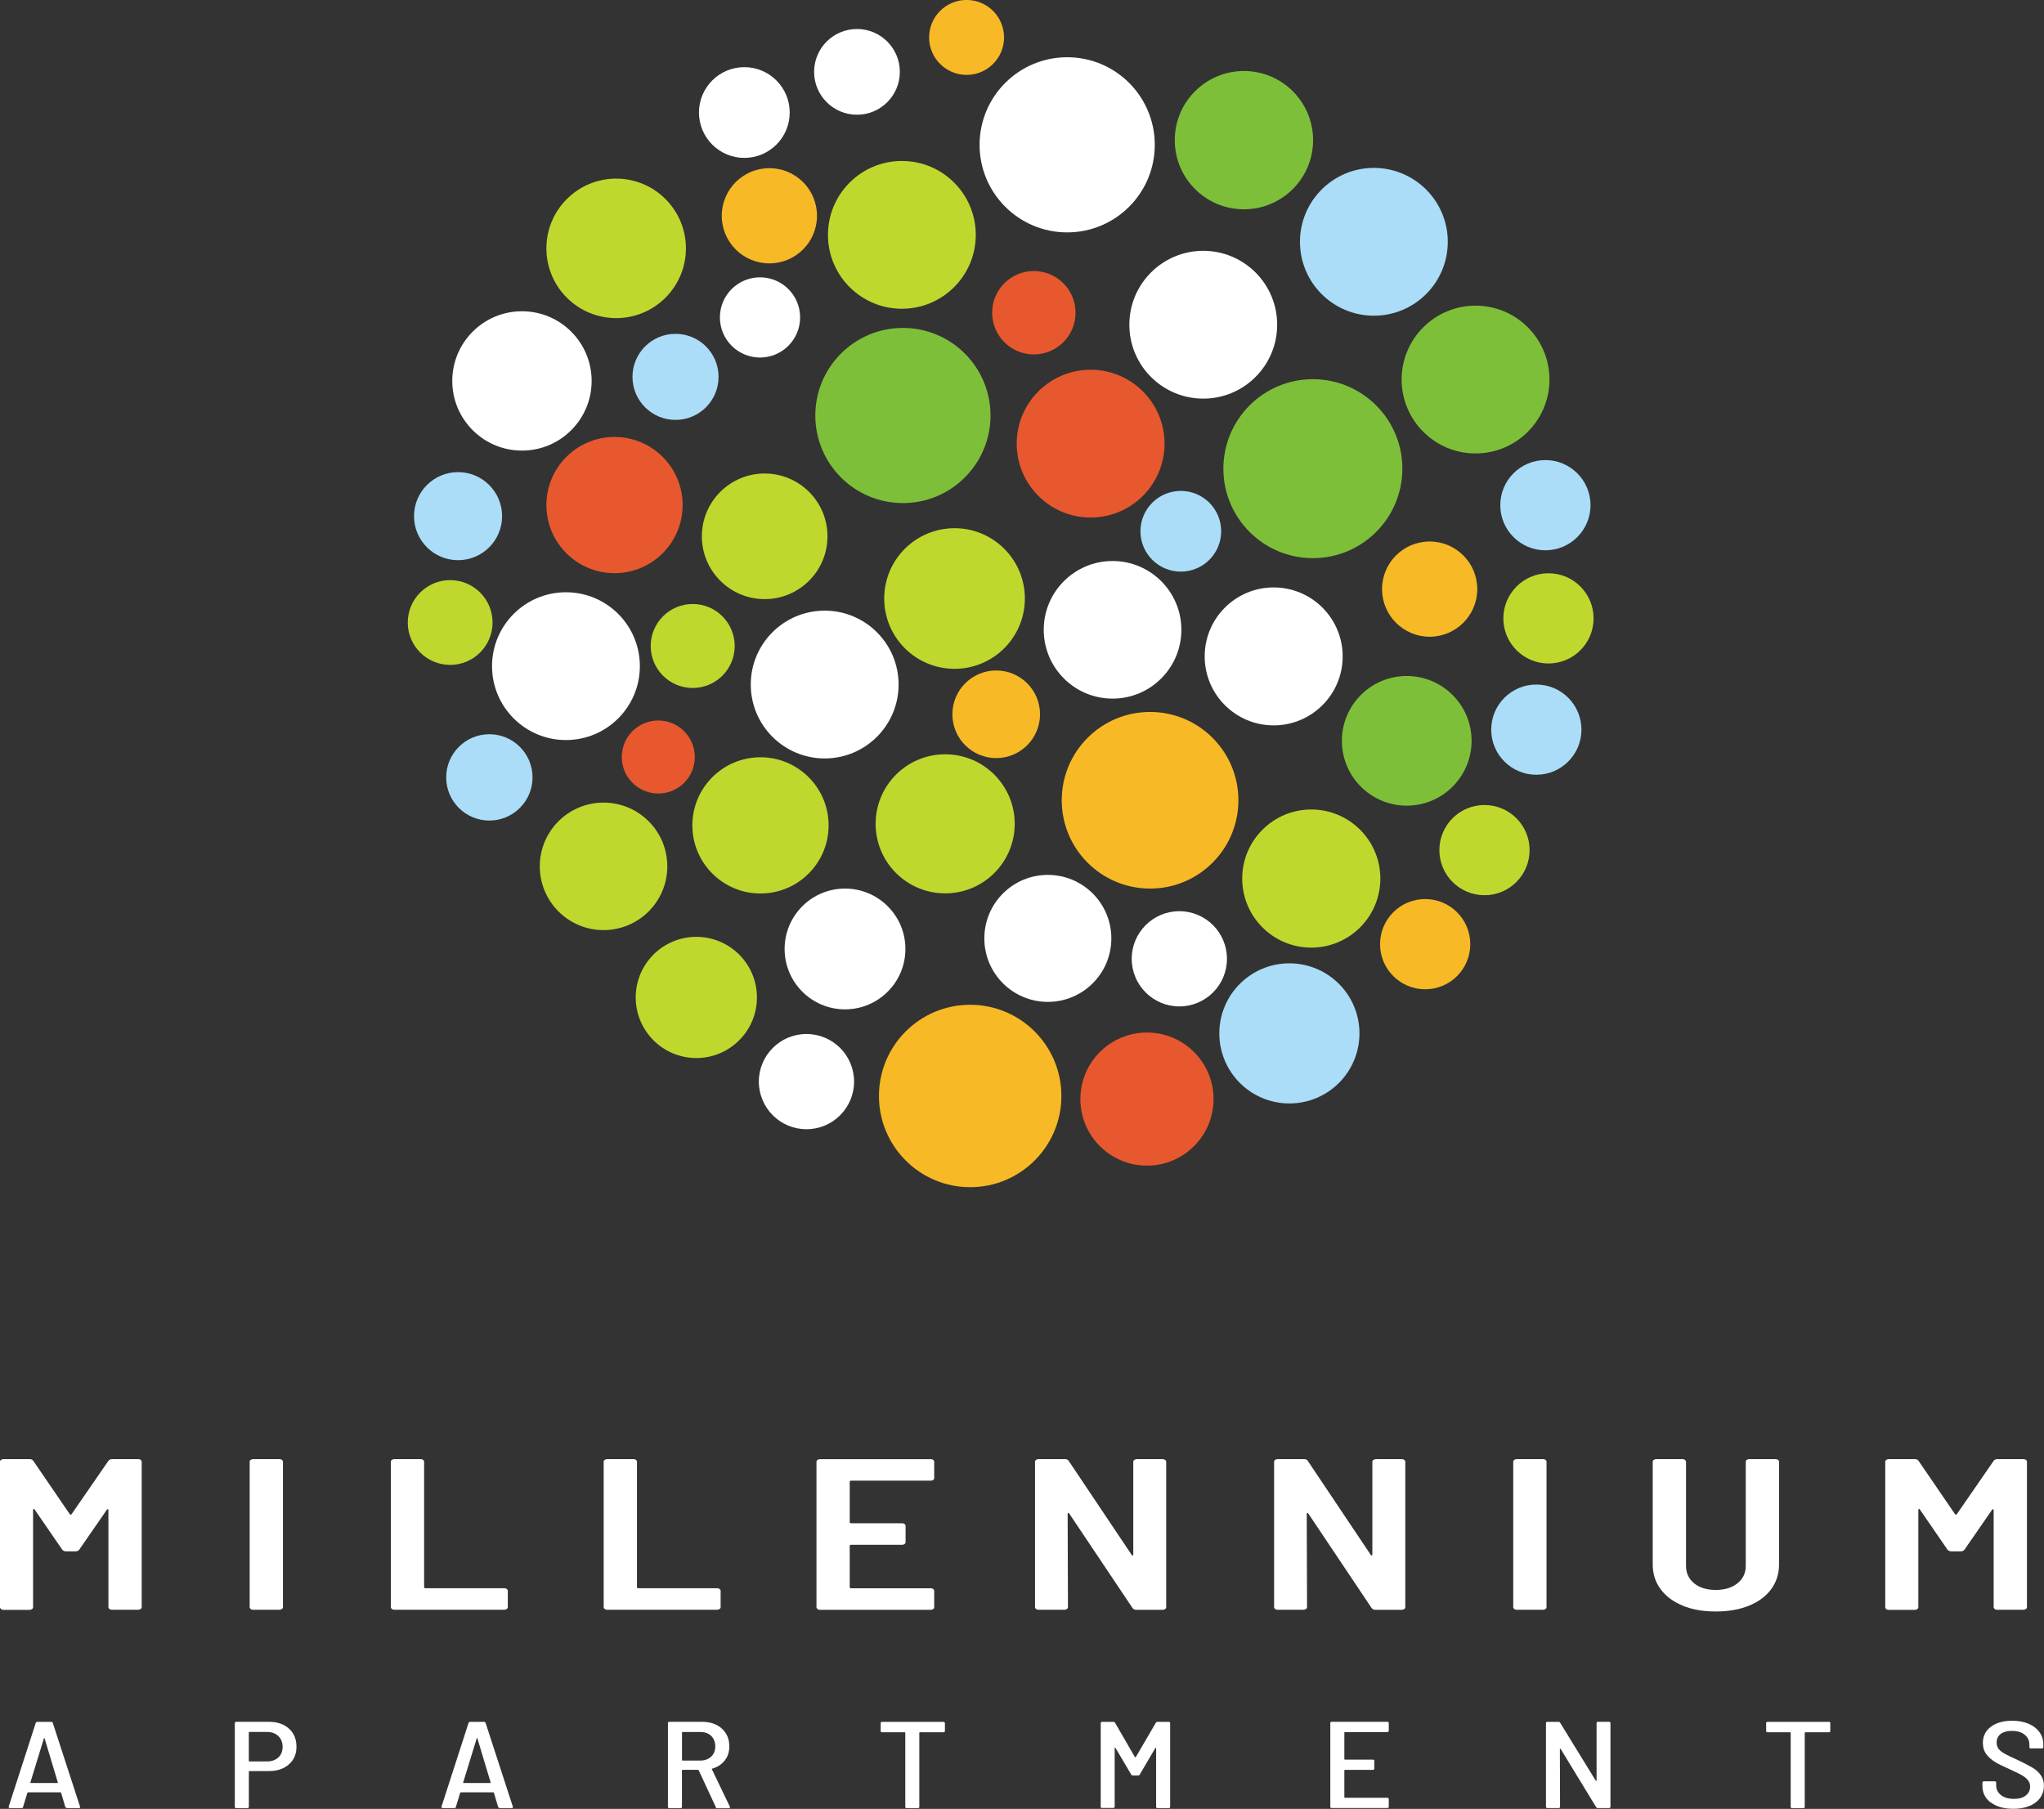 <?xml version="1.0" encoding="UTF-8"?>
<svg id="Layer_1" xmlns="http://www.w3.org/2000/svg" viewBox="0 0 473.45 419.07">
  <rect x="0" y="0" width="473.45" height="419.07" fill="#333333" stroke="none"/>
  <defs>
    <style>
      .cls-1 {
        fill: #f8b926;
      }

      .cls-2 {
        fill: #c0d72e;
      }

      .cls-3 {
        fill: #e7582e;
      }

      .cls-4 {
        fill: #fff;
      }

      .cls-5 {
        fill: #7ebf39;
      }

      .cls-6 {
        fill: #c0d82e;
      }

      .cls-7 {
        fill: #abddf8;
      }
    </style>
  </defs>
  <g>
    <g>
      <path class="cls-4" d="M15.13,418.64l-.98-3.32s-.05-.09-.16-.09h-7.48s-.14.04-.16.09l-1.01,3.32c-.02.16-.14.25-.38.25h-2.65c-.11,0-.2-.04-.25-.09s-.07-.13-.05-.24l6.27-19.4c.04-.16.16-.25.38-.25h3.19c.2,0,.33.09.38.25l6.31,19.4.04.09c0,.14-.11.24-.34.24h-2.68c-.2,0-.33-.09-.38-.25h-.05ZM7.05,413.04s.07.04.13.04h6.09s.09,0,.13-.04.04-.05,0-.07l-3.08-10.27s-.04-.05-.07-.05-.04.02-.07.05l-3.15,10.27v.07h.04-.02Z"/>
      <path class="cls-4" d="M66.93,400.47c1.16,1.05,1.74,2.45,1.74,4.19s-.58,3.06-1.74,4.09c-1.16,1.03-2.7,1.56-4.62,1.56h-4.53c-.09,0-.14.04-.14.11v8.19c0,.2-.11.29-.34.29h-2.57c-.22,0-.34-.09-.34-.29v-19.42c0-.18.11-.29.34-.29h7.59c1.92,0,3.46.53,4.62,1.58h-.01ZM64.46,407.17c.67-.62,1-1.43,1-2.46s-.33-1.88-1-2.52-1.54-.94-2.63-.94h-4.06c-.09,0-.14.04-.14.11v6.61s.04.11.14.11h4.06c1.09,0,1.96-.31,2.63-.92v.02h0Z"/>
      <path class="cls-4" d="M115.38,418.64l-.98-3.32s-.05-.09-.16-.09h-7.48s-.14.04-.16.09l-1.01,3.32c-.02.16-.14.25-.38.25h-2.65c-.11,0-.2-.04-.25-.09s-.07-.13-.05-.24l6.27-19.4c.04-.16.16-.25.38-.25h3.19c.2,0,.33.09.38.25l6.31,19.4.04.09c0,.14-.11.24-.34.24h-2.68c-.2,0-.33-.09-.38-.25h-.05ZM107.3,413.04s.07.04.13.04h6.09s.09,0,.13-.04.04-.05,0-.07l-3.08-10.27s-.04-.05-.07-.05-.04.02-.07.05l-3.15,10.27v.07h.04-.02Z"/>
      <path class="cls-4" d="M165.8,418.66l-3.97-8.55s-.07-.09-.14-.09h-3.59c-.09,0-.14.04-.14.11v8.48c0,.2-.11.29-.34.29h-2.57c-.22,0-.34-.09-.34-.29v-19.42c0-.18.11-.29.34-.29h7.59c1.9,0,3.42.53,4.57,1.58,1.16,1.05,1.72,2.41,1.72,4.11,0,1.27-.34,2.36-1.05,3.26s-1.67,1.54-2.92,1.9c-.07.02-.09.07-.07.14l4.17,8.68.04.11c0,.14-.11.24-.31.24h-2.65c-.18,0-.31-.07-.38-.24l.05-.02h0ZM157.97,401.37v6.4s.04.11.14.11h4.09c1.03,0,1.88-.31,2.52-.91s.96-1.4.96-2.37-.31-1.81-.94-2.43-1.49-.91-2.54-.91h-4.09c-.09,0-.14.04-.14.11h0Z"/>
      <path class="cls-4" d="M218.87,399.2v1.83c0,.2-.11.29-.34.29h-5.45c-.09,0-.14.04-.14.11v17.18c0,.2-.11.29-.34.29h-2.57c-.22,0-.34-.09-.34-.29v-17.18s-.05-.11-.14-.11h-5.22c-.22,0-.34-.09-.34-.29v-1.83c0-.2.11-.29.34-.29h14.19c.22,0,.34.09.34.29h.04-.03Z"/>
      <path class="cls-4" d="M254.96,418.6v-19.4c0-.2.11-.29.34-.29h2.57c.2,0,.34.07.4.2l4.6,7.95s.05.05.11.05.07,0,.11-.05l4.64-7.95c.07-.13.2-.2.4-.2h2.57c.22,0,.34.09.34.29v19.4c0,.2-.11.29-.34.29h-2.57c-.22,0-.34-.09-.34-.29v-13.59s0-.09-.05-.09c-.04,0-.07.02-.13.05l-3.62,6.16c-.07.13-.2.2-.4.2h-1.16c-.2,0-.34-.07-.4-.2l-3.66-6.2s-.09-.05-.13-.04c-.04,0-.05.04-.05.09v13.59c0,.2-.11.29-.34.29h-2.57c-.24,0-.34-.09-.34-.29l.04.02h-.02Z"/>
      <path class="cls-4" d="M321.34,401.28h-9.82s-.13.04-.13.11v6.16s.04.11.13.11h6.47c.22,0,.34.09.34.29v1.79c0,.2-.11.29-.34.29h-6.47s-.13.04-.13.11v6.25s.04.11.13.11h9.82c.22,0,.34.09.34.29v1.79c0,.2-.11.29-.34.29h-12.86c-.24,0-.34-.09-.34-.29v-19.4c0-.2.11-.29.34-.29h12.86c.22,0,.34.09.34.29v1.79c0,.2-.11.29-.34.29v.02Z"/>
      <path class="cls-4" d="M358.09,418.6v-19.4c0-.2.11-.29.34-.29h2.54c.2,0,.34.07.4.2l8.26,13.44s.09.05.13.05.05-.04.05-.09v-13.32c0-.2.11-.29.34-.29h2.54c.22,0,.34.09.34.29v19.4c0,.2-.11.29-.34.29h-2.57c-.2,0-.34-.07-.4-.2l-8.23-13.5s-.09-.05-.13-.05-.05.04-.05.09l.04,13.37c0,.2-.11.29-.34.29h-2.57c-.24,0-.34-.09-.34-.29h-.01Z"/>
      <path class="cls-4" d="M423.95,399.2v1.83c0,.2-.11.29-.34.29h-5.45s-.13.04-.13.11v17.18c0,.2-.11.29-.34.29h-2.57c-.24,0-.34-.09-.34-.29v-17.18s-.04-.11-.13-.11h-5.22c-.22,0-.34-.09-.34-.29v-1.83c0-.2.11-.29.34-.29h14.19c.22,0,.34.09.34.29h0Z"/>
      <path class="cls-4" d="M461.15,417.64c-1.3-.98-1.96-2.26-1.96-3.86v-.8c0-.18.11-.29.34-.29h2.5c.22,0,.34.09.34.29v.65c0,.91.38,1.67,1.12,2.25s1.74.87,2.99.87c1.18,0,2.1-.25,2.75-.78.67-.53,1-1.21,1-2.07,0-.56-.16-1.07-.51-1.49s-.83-.82-1.47-1.18-1.59-.82-2.83-1.38c-1.38-.62-2.48-1.14-3.28-1.63s-1.49-1.07-2.03-1.79-.82-1.59-.82-2.63c0-1.59.62-2.84,1.87-3.77,1.23-.91,2.88-1.38,4.91-1.38,1.45,0,2.72.24,3.79.69,1.09.45,1.92,1.11,2.52,1.92s.91,1.78.91,2.86v.65c0,.2-.11.29-.34.29h-2.54c-.24,0-.34-.09-.34-.29v-.6c0-.92-.36-1.68-1.09-2.28s-1.72-.89-2.99-.89c-1.09,0-1.94.24-2.57.71s-.94,1.16-.94,2.03c0,.56.16,1.05.47,1.45.33.4.78.76,1.41,1.11s1.56.8,2.79,1.34c1.56.74,2.74,1.36,3.55,1.83s1.47,1.05,1.97,1.74.76,1.5.76,2.48c0,1.63-.65,2.94-1.94,3.91-1.29.96-3.01,1.45-5.15,1.45s-3.91-.49-5.22-1.47v.04l.03.02Z"/>
    </g>
    <g>
      <path class="cls-4" d="M.24,372.76c-.16-.13-.24-.25-.24-.42v-33.7c0-.16.07-.31.24-.42.17-.11.34-.18.56-.18h6.03c.43,0,.74.14.92.45l8.42,12.32c.13.13.27.13.4,0l8.5-12.32c.22-.31.53-.45.92-.45h6.03c.22,0,.42.05.56.18.16.11.24.25.24.42v33.7c0,.16-.07.31-.24.42-.16.11-.34.18-.56.18h-6.11c-.22,0-.42-.05-.56-.18-.16-.13-.24-.25-.24-.42v-22.48c0-.13-.05-.2-.16-.22-.11,0-.18.04-.24.18l-6.31,9.13c-.18.31-.49.45-.92.45h-2.19c-.4,0-.71-.14-.92-.45l-6.31-9.17c-.04-.13-.13-.2-.24-.18-.11,0-.16.09-.16.22v22.54c0,.16-.07.31-.24.42s-.34.18-.56.18H.8c-.22,0-.42-.05-.56-.18,0,0,0-.02,0-.02Z"/>
      <path class="cls-4" d="M58.07,372.76c-.16-.13-.24-.25-.24-.42v-33.7c0-.16.07-.31.24-.42s.34-.18.56-.18h6.11c.22,0,.42.05.56.18.16.11.24.25.24.42v33.7c0,.16-.07.31-.24.42s-.34.18-.56.18h-6.11c-.22,0-.42-.05-.56-.18Z"/>
      <path class="cls-4" d="M90.77,372.76c-.16-.13-.24-.25-.24-.42v-33.7c0-.16.07-.31.24-.42s.34-.18.56-.18h6.11c.22,0,.42.05.56.18.16.11.24.25.24.42v29.06c0,.16.11.25.33.25h18.25c.22,0,.42.05.56.18.16.13.24.25.24.42v3.79c0,.16-.07.31-.24.42s-.34.18-.56.18h-25.47c-.22,0-.42-.05-.56-.18h-.02Z"/>
      <path class="cls-4" d="M140.07,372.76c-.16-.13-.24-.25-.24-.42v-33.7c0-.16.07-.31.24-.42s.34-.18.56-.18h6.11c.22,0,.42.05.56.18.16.11.24.25.24.42v29.06c0,.16.11.25.33.25h18.25c.22,0,.42.05.56.18.16.13.24.25.24.42v3.79c0,.16-.07.31-.24.42s-.34.18-.56.18h-25.47c-.22,0-.42-.05-.56-.18h-.02Z"/>
      <path class="cls-4" d="M216.15,342.85c-.16.13-.34.18-.56.18h-18.44c-.22,0-.33.07-.33.25v9.37c0,.16.11.25.33.25h11.81c.22,0,.42.05.56.18.16.11.24.25.24.42v3.79c0,.16-.07.31-.24.42-.16.13-.34.18-.56.18h-11.81c-.22,0-.33.09-.33.25v9.57c0,.16.11.25.33.25h18.44c.22,0,.42.05.56.18.16.13.24.25.24.42v3.79c0,.16-.07.31-.24.42s-.34.18-.56.18h-25.67c-.22,0-.42-.05-.56-.18-.16-.13-.24-.25-.24-.42v-33.7c0-.16.07-.31.24-.42s.34-.18.56-.18h25.67c.22,0,.42.05.56.18.16.11.24.25.24.42v3.79c0,.16-.07.31-.24.42h0Z"/>
      <path class="cls-4" d="M239.98,372.76c-.16-.13-.24-.25-.24-.42v-33.7c0-.16.07-.31.24-.42.16-.11.34-.18.56-.18h6.11c.43,0,.76.14.92.45l14.53,21.69c.04.13.13.2.24.18.11,0,.16-.09.16-.22v-21.49c0-.16.07-.31.24-.42s.34-.18.56-.18h6.03c.22,0,.4.05.56.18.16.11.24.25.24.42v33.7c0,.16-.07.31-.24.42-.16.11-.34.18-.56.18h-6.11c-.4,0-.71-.14-.92-.45l-14.6-21.8c-.05-.13-.13-.2-.24-.18-.11,0-.16.09-.16.22l.07,21.6c0,.16-.07.31-.24.42-.16.11-.34.18-.56.18h-6.03c-.22,0-.42-.05-.56-.18h0Z"/>
      <path class="cls-4" d="M295.36,372.76c-.16-.13-.24-.25-.24-.42v-33.7c0-.16.07-.31.24-.42s.34-.18.56-.18h6.11c.43,0,.76.14.92.45l14.53,21.69c.04.13.13.2.24.18.11,0,.16-.09.16-.22v-21.49c0-.16.07-.31.24-.42.16-.11.34-.18.56-.18h6.03c.22,0,.4.05.56.18.16.11.24.25.24.42v33.7c0,.16-.07.31-.24.42-.16.11-.34.18-.56.18h-6.11c-.4,0-.71-.14-.92-.45l-14.6-21.8c-.04-.13-.13-.2-.24-.18-.11,0-.16.09-.16.22l.07,21.6c0,.16-.07.31-.24.42-.16.11-.34.18-.56.18h-6.03c-.22,0-.42-.05-.56-.18h0Z"/>
      <path class="cls-4" d="M350.75,372.76c-.16-.13-.24-.25-.24-.42v-33.7c0-.16.07-.31.24-.42s.34-.18.56-.18h6.11c.22,0,.4.05.56.18.16.11.24.25.24.42v33.7c0,.16-.07.31-.24.42-.16.11-.34.18-.56.18h-6.11c-.22,0-.42-.05-.56-.18Z"/>
      <path class="cls-4" d="M389.8,372c-2.21-.91-3.93-2.17-5.15-3.82s-1.83-3.55-1.83-5.71v-23.83c0-.16.07-.31.24-.42.16-.11.34-.18.56-.18h6.11c.22,0,.42.05.56.18s.24.25.24.42v24.13c0,1.67.63,3.01,1.88,4.04s2.94,1.54,5,1.54,3.75-.51,5.04-1.54,1.92-2.37,1.92-4.04v-24.13c0-.16.07-.31.24-.42.16-.11.34-.18.56-.18h6.11c.22,0,.4.05.56.18.16.11.24.25.24.42v23.83c0,2.16-.62,4.06-1.83,5.71s-2.94,2.92-5.15,3.82-4.78,1.34-7.7,1.34-5.42-.45-7.63-1.34h.04,0Z"/>
      <path class="cls-4" d="M436.92,372.76c-.16-.13-.24-.25-.24-.42v-33.7c0-.16.07-.31.24-.42s.34-.18.56-.18h6.03c.43,0,.76.14.92.45l8.42,12.32c.13.13.27.13.4,0l8.5-12.32c.22-.31.53-.45.92-.45h6.03c.22,0,.4.05.56.18.16.11.24.25.24.42v33.7c0,.16-.07.31-.24.42s-.34.18-.56.18h-6.11c-.22,0-.42-.05-.56-.18-.16-.13-.24-.25-.24-.42v-22.48c0-.13-.05-.2-.16-.22-.11,0-.18.04-.24.18l-6.31,9.13c-.18.31-.49.45-.92.45h-2.19c-.4,0-.71-.14-.92-.45l-6.31-9.17c-.04-.13-.13-.2-.24-.18-.11,0-.16.09-.16.22v22.54c0,.16-.07.31-.24.42-.16.11-.34.18-.56.18h-6.11c-.22,0-.42-.05-.56-.18l.02-.02h.03Z"/>
    </g>
  </g>
  <g>
    <circle class="cls-1" cx="224.72" cy="253.91" r="21.13"/>
    <circle class="cls-1" cx="266.39" cy="185.4" r="20.46"/>
    <circle class="cls-5" cx="304.1" cy="108.58" r="20.73"/>
    <circle class="cls-4" cx="247.19" cy="33.55" r="20.29"/>
    <circle class="cls-5" cx="209.14" cy="96.26" r="20.29"/>
    <circle class="cls-2" cx="161.29" cy="231.08" r="14.04"/>
    <circle class="cls-4" cx="195.73" cy="219.85" r="13.99"/>
    <circle class="cls-3" cx="265.67" cy="254.63" r="15.42"/>
    <circle class="cls-7" cx="298.66" cy="239.41" r="16.23"/>
    <circle class="cls-2" cx="303.73" cy="203.54" r="16"/>
    <circle class="cls-5" cx="325.84" cy="171.63" r="15.02"/>
    <circle class="cls-4" cx="295.02" cy="152.07" r="15.98"/>
    <circle class="cls-4" cx="257.7" cy="145.91" r="15.94"/>
    <circle class="cls-2" cx="221.1" cy="138.66" r="16.29"/>
    <circle class="cls-4" cx="191.02" cy="158.59" r="17.12"/>
    <circle class="cls-2" cx="176.15" cy="191.22" r="15.78"/>
    <circle class="cls-2" cx="218.93" cy="190.86" r="16.11"/>
    <circle class="cls-3" cx="252.62" cy="102.78" r="17.12"/>
    <circle class="cls-4" cx="278.71" cy="75.23" r="17.12"/>
    <circle class="cls-5" cx="341.78" cy="87.93" r="17.12"/>
    <circle class="cls-7" cx="318.23" cy="56.02" r="17.12"/>
    <circle class="cls-5" cx="288.13" cy="32.47" r="16.02"/>
    <circle class="cls-2" cx="208.9" cy="54.41" r="17.12"/>
    <circle class="cls-2" cx="142.72" cy="57.54" r="16.16"/>
    <circle class="cls-4" cx="120.9" cy="88.25" r="16.14"/>
    <circle class="cls-2" cx="177.12" cy="124.25" r="14.55"/>
    <circle class="cls-3" cx="142.34" cy="117.01" r="15.78"/>
    <circle class="cls-4" cx="131.09" cy="154.33" r="17.12"/>
    <circle class="cls-2" cx="139.8" cy="200.71" r="14.77"/>
    <circle class="cls-4" cx="242.71" cy="217.4" r="14.71"/>
    <circle class="cls-4" cx="186.8" cy="250.58" r="11.03"/>
    <circle class="cls-4" cx="273.17" cy="222.13" r="11.03"/>
    <circle class="cls-2" cx="160.45" cy="149.66" r="9.73"/>
    <circle class="cls-7" cx="113.35" cy="180.1" r="10"/>
    <circle class="cls-6" cx="104.27" cy="144.22" r="9.82"/>
    <circle class="cls-7" cx="106.1" cy="119.58" r="10.2"/>
    <circle class="cls-7" cx="156.47" cy="87.31" r="9.97"/>
    <circle class="cls-4" cx="176.04" cy="73.54" r="9.29"/>
    <circle class="cls-3" cx="239.47" cy="72.45" r="9.66"/>
    <circle class="cls-1" cx="178.21" cy="49.99" r="11.03"/>
    <circle class="cls-4" cx="172.41" cy="26.07" r="10.51"/>
    <circle class="cls-4" cx="198.5" cy="16.65" r="9.93"/>
    <circle class="cls-1" cx="223.89" cy="8.67" r="8.68"/>
    <circle class="cls-3" cx="152.48" cy="175.38" r="8.46"/>
    <circle class="cls-1" cx="330.11" cy="218.74" r="10.45"/>
    <circle class="cls-6" cx="343.85" cy="196.95" r="10.45"/>
    <circle class="cls-7" cx="355.86" cy="169.04" r="10.45"/>
    <circle class="cls-6" cx="358.67" cy="143.26" r="10.45"/>
    <circle class="cls-7" cx="357.96" cy="117.04" r="10.45"/>
    <circle class="cls-1" cx="331.15" cy="136.48" r="11.03"/>
    <circle class="cls-1" cx="230.75" cy="165.48" r="10.15"/>
    <circle class="cls-7" cx="273.51" cy="123.08" r="9.35"/>
  </g>
</svg>